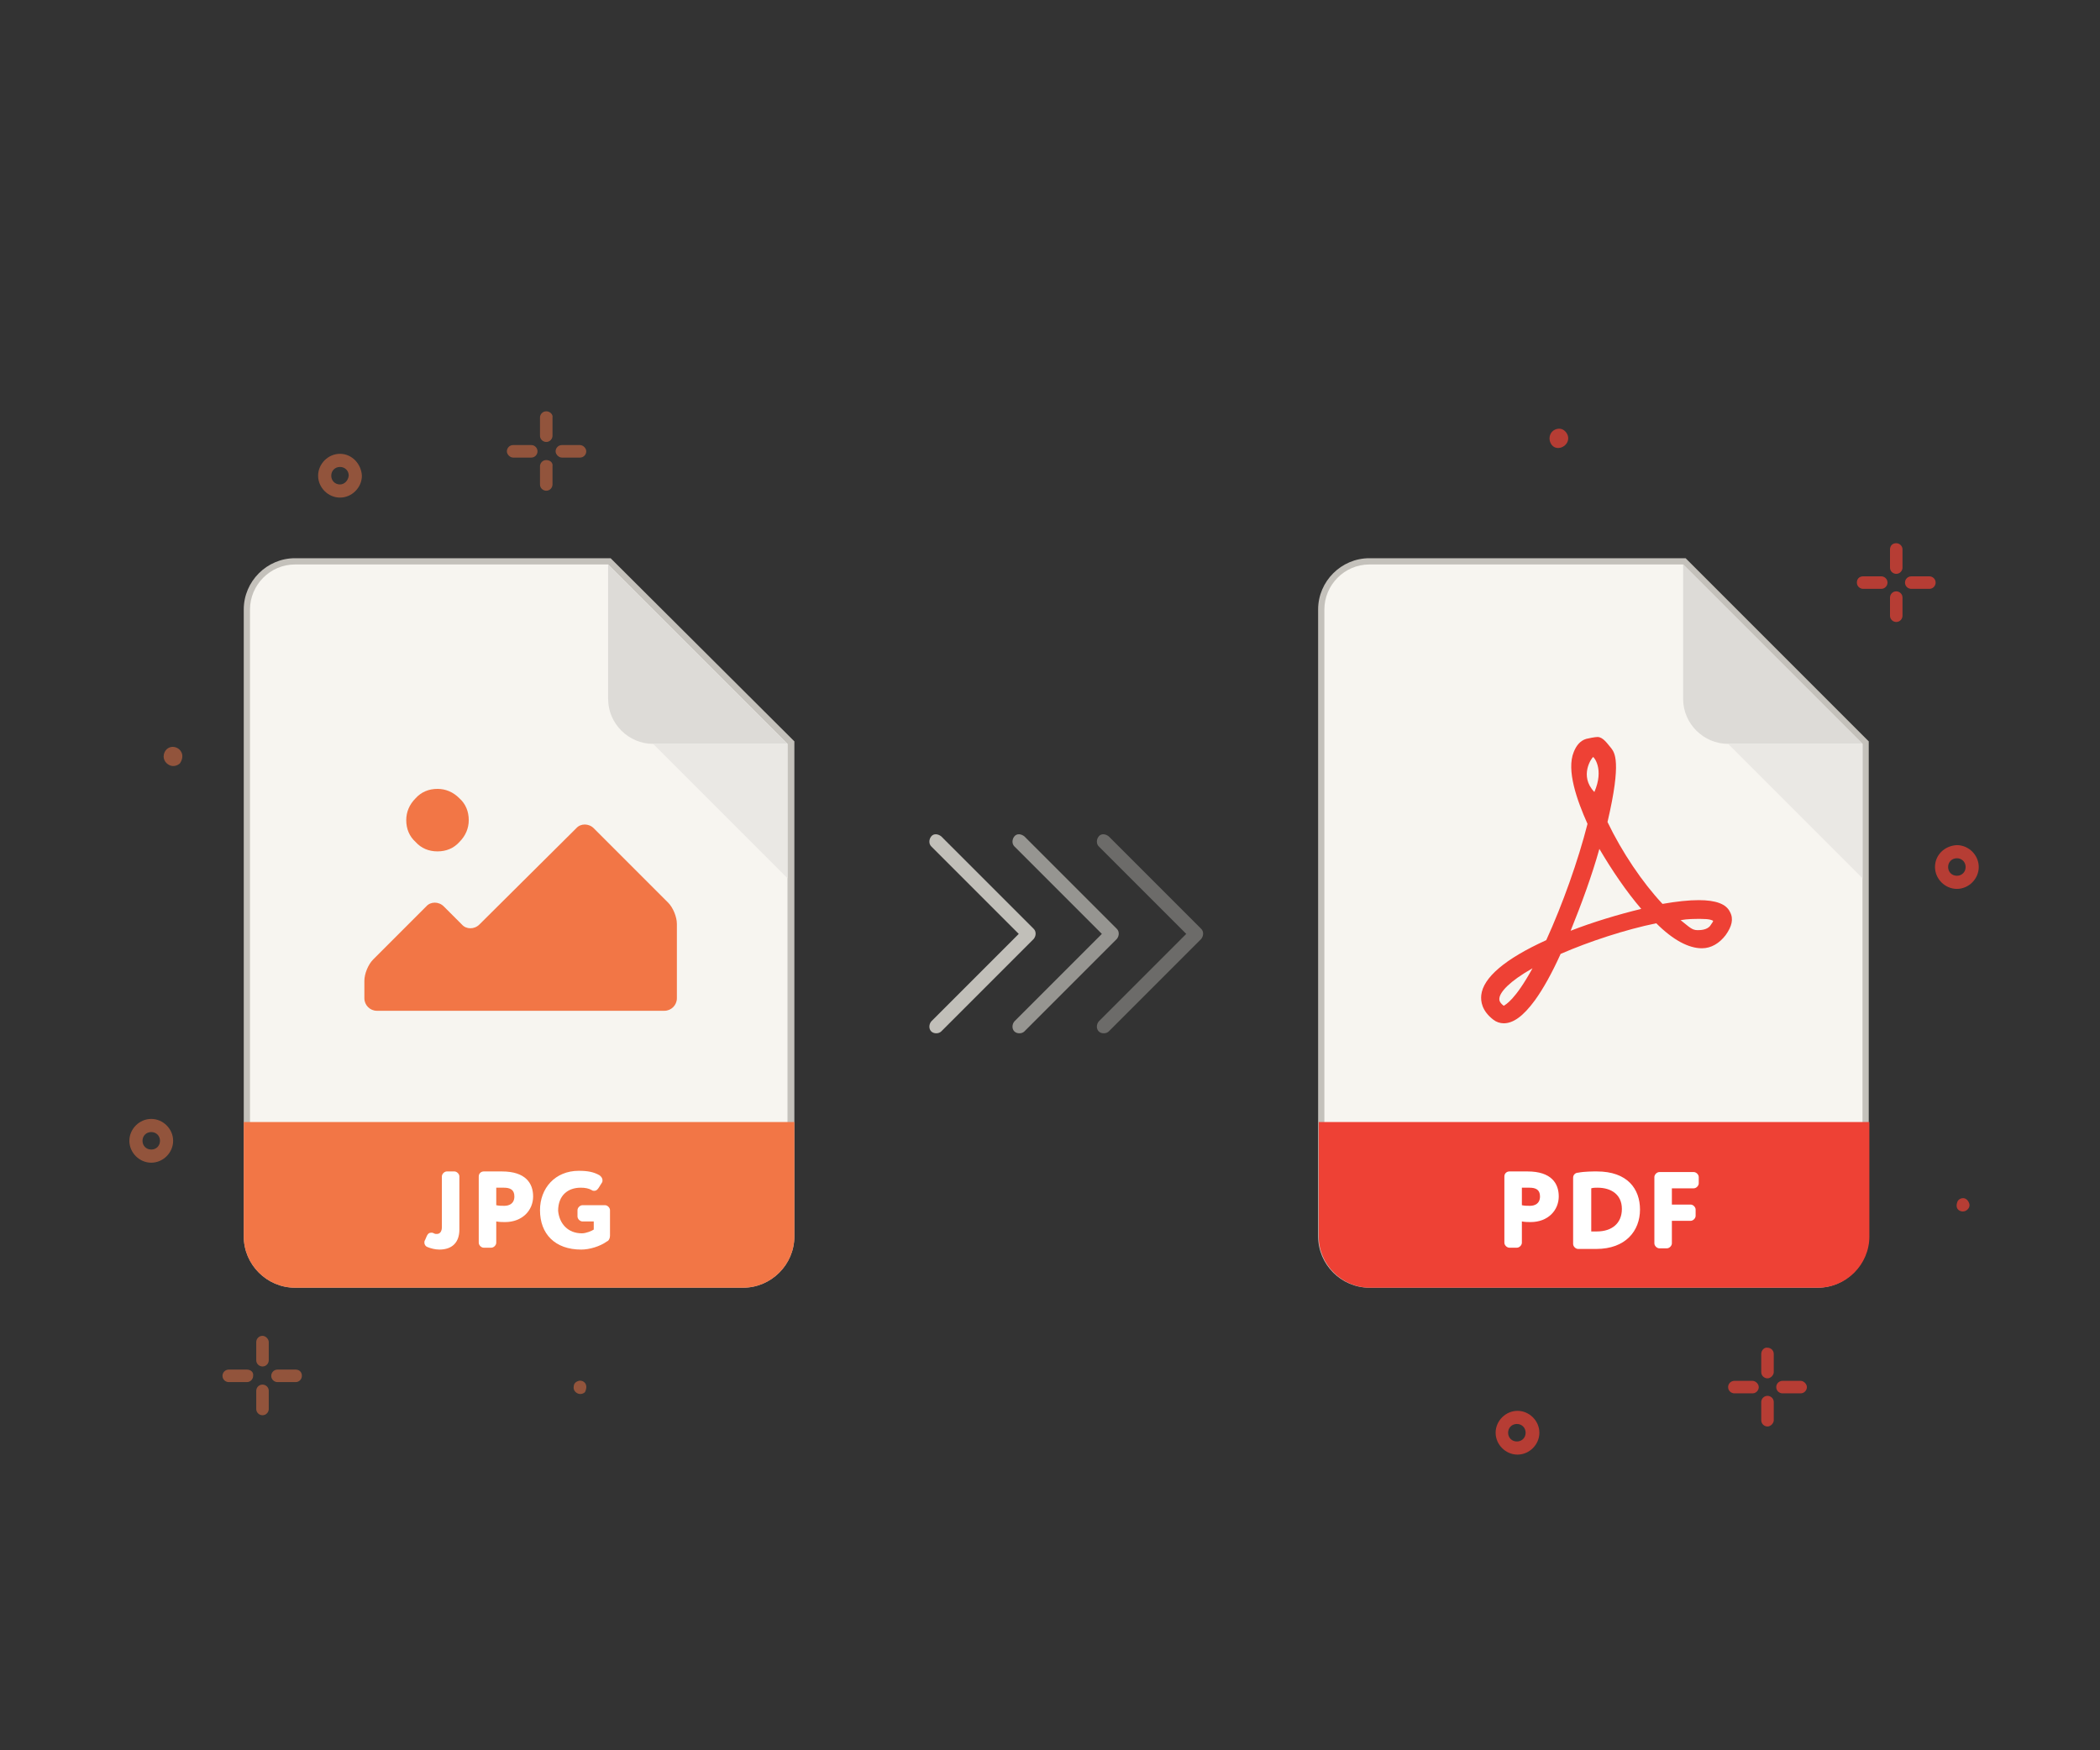 <?xml version="1.0" encoding="utf-8"?>
<!-- Generator: Adobe Illustrator 21.1.0, SVG Export Plug-In . SVG Version: 6.00 Build 0)  -->
<svg version="1.1" id="Слой_1" xmlns="http://www.w3.org/2000/svg" xmlns:xlink="http://www.w3.org/1999/xlink" x="0px" y="0px"
	 viewBox="0 0 336 280" style="enable-background:new 0 0 336 280;" xml:space="preserve">
<rect x="0" y="0" width="336" height="280" fill="#333333" stroke="none"/>
<style type="text/css">
	.st0{opacity:0.4;}
	.st1{fill:#C1BFB9;}
	.st2{opacity:0.7;}
	.st3{opacity:0.5;}
	.st4{fill:#F27646;}
	.st5{fill:#EE4135;}
	.st6{fill:#F7F5F0;}
	.st7{fill:#C4C1BB;}
	.st8{fill:#DDDBD7;}
	.st9{fill:#EAE8E4;}
	.st10{fill:#FFFFFF;}
</style>
<g>
	<g class="st0">
		<path class="st1" d="M177.4,165c-0.2,0.2-0.5,0.3-0.8,0.3c-0.3,0-0.6-0.1-0.8-0.3c-0.4-0.4-0.4-1.1,0-1.6l14-14l-14-14
			c-0.4-0.4-0.4-1.1,0-1.6s1.1-0.4,1.6,0l14.8,14.8c0.4,0.4,0.4,1.1,0,1.6L177.4,165z"/>
	</g>
	<g class="st2">
		<path class="st1" d="M163.9,165c-0.2,0.2-0.5,0.3-0.8,0.3c-0.3,0-0.6-0.1-0.8-0.3c-0.4-0.4-0.4-1.1,0-1.6l14-14l-14-14
			c-0.4-0.4-0.4-1.1,0-1.6s1.1-0.4,1.6,0l14.8,14.8c0.4,0.4,0.4,1.1,0,1.6L163.9,165z"/>
	</g>
	<g>
		<path class="st1" d="M150.6,165c-0.2,0.2-0.5,0.3-0.8,0.3s-0.6-0.1-0.8-0.3c-0.4-0.4-0.4-1.1,0-1.6l14-14l-14-14
			c-0.4-0.4-0.4-1.1,0-1.6s1.1-0.4,1.6,0l14.8,14.8c0.4,0.4,0.4,1.1,0,1.6L150.6,165z"/>
	</g>
</g>
<g>
	<g class="st3">
		<g>
			<g>
				<path class="st4" d="M87.4,65.8c-0.6,0-1,0.5-1,1v2.9c0,0.6,0.5,1,1,1c0.6,0,1-0.5,1-1v-2.9C88.5,66.3,88,65.8,87.4,65.8z"/>
			</g>
		</g>
		<g>
			<g>
				<path class="st4" d="M87.4,73.6c-0.6,0-1,0.5-1,1v2.9c0,0.6,0.5,1,1,1c0.6,0,1-0.5,1-1v-2.9C88.5,74,88,73.6,87.4,73.6z"/>
			</g>
		</g>
		<g>
			<g>
				<path class="st4" d="M92.8,71.2h-2.9c-0.6,0-1,0.5-1,1s0.5,1,1,1h2.9c0.6,0,1-0.5,1-1S93.3,71.2,92.8,71.2z"/>
			</g>
		</g>
		<g>
			<g>
				<path class="st4" d="M85,71.2h-2.9c-0.6,0-1,0.5-1,1s0.5,1,1,1H85c0.6,0,1-0.5,1-1S85.6,71.2,85,71.2z"/>
			</g>
		</g>
	</g>
	<g class="st3">
		<g>
			<path class="st4" d="M54.4,72.6c-1.9,0-3.5,1.6-3.5,3.5c0,1.9,1.6,3.5,3.5,3.5c1.9,0,3.5-1.6,3.5-3.5
				C57.8,74.2,56.3,72.6,54.4,72.6z M54.4,77.5c-0.8,0-1.4-0.6-1.4-1.4c0-0.8,0.6-1.4,1.4-1.4c0.8,0,1.4,0.6,1.4,1.4
				C55.7,76.9,55.1,77.5,54.4,77.5z"/>
		</g>
	</g>
	<g class="st3">
		<g>
			<path class="st4" d="M29,120.3c-0.3-0.6-1-0.9-1.6-0.8c-0.6,0.1-1.1,0.6-1.2,1.3c-0.1,0.7,0.3,1.3,0.9,1.6
				c0.6,0.3,1.3,0.1,1.7-0.3C29.2,121.5,29.3,120.8,29,120.3z"/>
		</g>
	</g>
	<g class="st3">
		<g>
			<g>
				<path class="st4" d="M42,213.7c-0.6,0-1,0.5-1,1v2.9c0,0.6,0.5,1,1,1c0.6,0,1-0.5,1-1v-2.9C43,214.2,42.5,213.7,42,213.7z"/>
			</g>
		</g>
		<g>
			<g>
				<path class="st4" d="M42,221.5c-0.6,0-1,0.5-1,1v2.9c0,0.6,0.5,1,1,1c0.6,0,1-0.5,1-1v-2.9C43,221.9,42.5,221.5,42,221.5z"/>
			</g>
		</g>
		<g>
			<g>
				<path class="st4" d="M47.3,219.1h-2.9c-0.6,0-1,0.5-1,1c0,0.6,0.5,1,1,1h2.9c0.6,0,1-0.5,1-1C48.3,219.5,47.9,219.1,47.3,219.1z
					"/>
			</g>
		</g>
		<g>
			<g>
				<path class="st4" d="M39.5,219.1h-2.9c-0.6,0-1,0.5-1,1c0,0.6,0.5,1,1,1h2.9c0.6,0,1-0.5,1-1C40.6,219.5,40.1,219.1,39.5,219.1z
					"/>
			</g>
		</g>
	</g>
	<g class="st3">
		<g>
			<path class="st4" d="M24.2,179c-1.9,0-3.5,1.6-3.5,3.5s1.6,3.5,3.5,3.5s3.5-1.6,3.5-3.5S26.1,179,24.2,179z M24.2,183.9
				c-0.8,0-1.4-0.6-1.4-1.4s0.6-1.4,1.4-1.4c0.8,0,1.4,0.6,1.4,1.4S25,183.9,24.2,183.9z"/>
		</g>
	</g>
	<g class="st3">
		<g>
			<path class="st4" d="M93.7,221.4c-0.2-0.4-0.7-0.6-1.1-0.5c-0.4,0.1-0.8,0.4-0.8,0.9c-0.1,0.5,0.2,0.9,0.6,1.1
				c0.4,0.2,0.9,0.1,1.2-0.2C93.8,222.3,93.9,221.8,93.7,221.4z"/>
		</g>
	</g>
</g>
<g>
	<g class="st2">
		<g>
			<g>
				<path class="st5" d="M302.4,87.9v2.9c0,0.6,0.5,1,1,1c0.6,0,1-0.5,1-1v-2.9c0-0.6-0.5-1-1-1C302.8,86.9,302.4,87.3,302.4,87.9z"
					/>
			</g>
		</g>
		<g>
			<g>
				<path class="st5" d="M302.4,95.6v2.9c0,0.6,0.5,1,1,1c0.6,0,1-0.5,1-1v-2.9c0-0.6-0.5-1-1-1C302.8,94.6,302.4,95.1,302.4,95.6z"
					/>
			</g>
		</g>
		<g>
			<g>
				<path class="st5" d="M297.1,93.2c0,0.6,0.5,1,1,1h2.9c0.6,0,1-0.5,1-1c0-0.6-0.5-1-1-1h-2.9C297.5,92.2,297.1,92.6,297.1,93.2z"
					/>
			</g>
		</g>
		<g>
			<g>
				<path class="st5" d="M304.8,93.2c0,0.6,0.5,1,1,1h2.9c0.6,0,1-0.5,1-1c0-0.6-0.5-1-1-1h-2.9C305.3,92.2,304.8,92.6,304.8,93.2z"
					/>
			</g>
		</g>
	</g>
	<g class="st2">
		<g>
			<path class="st5" d="M309.6,138.7c0,1.9,1.6,3.5,3.5,3.5s3.5-1.6,3.5-3.5s-1.6-3.5-3.5-3.5C311.1,135.3,309.6,136.8,309.6,138.7z
				 M311.7,138.7c0-0.8,0.6-1.4,1.4-1.4c0.8,0,1.4,0.6,1.4,1.4s-0.6,1.4-1.4,1.4S311.7,139.5,311.7,138.7z"/>
		</g>
	</g>
	<g class="st2">
		<g>
			<path class="st5" d="M248.3,71.2c0.4,0.5,1.1,0.6,1.7,0.3c0.6-0.3,1-0.9,0.9-1.6c-0.1-0.6-0.6-1.2-1.2-1.3
				c-0.6-0.1-1.3,0.2-1.6,0.8C247.8,70,247.9,70.7,248.3,71.2z"/>
		</g>
	</g>
	<g class="st2">
		<g>
			<g>
				<path class="st5" d="M281.8,216.6v2.9c0,0.6,0.5,1,1,1s1-0.5,1-1v-2.9c0-0.6-0.5-1-1-1C282.3,215.5,281.8,216,281.8,216.6z"/>
			</g>
		</g>
		<g>
			<g>
				<path class="st5" d="M281.8,224.3v2.9c0,0.6,0.5,1,1,1s1-0.5,1-1v-2.9c0-0.6-0.5-1-1-1C282.3,223.3,281.8,223.7,281.8,224.3z"/>
			</g>
		</g>
		<g>
			<g>
				<path class="st5" d="M276.5,221.9c0,0.6,0.5,1,1,1h2.9c0.6,0,1-0.5,1-1s-0.5-1-1-1h-2.9C277,220.9,276.5,221.3,276.5,221.9z"/>
			</g>
		</g>
		<g>
			<g>
				<path class="st5" d="M284.2,221.9c0,0.6,0.5,1,1,1h2.9c0.6,0,1-0.5,1-1s-0.5-1-1-1h-2.9C284.7,220.9,284.2,221.3,284.2,221.9z"
					/>
			</g>
		</g>
	</g>
	<g class="st2">
		<g>
			<path class="st5" d="M239.3,229.2c0,1.9,1.6,3.5,3.5,3.5s3.5-1.6,3.5-3.5s-1.6-3.5-3.5-3.5S239.3,227.3,239.3,229.2z
				 M241.3,229.2c0-0.8,0.6-1.4,1.4-1.4c0.8,0,1.4,0.6,1.4,1.4s-0.6,1.4-1.4,1.4S241.3,230,241.3,229.2z"/>
		</g>
	</g>
	<g class="st2">
		<g>
			<path class="st5" d="M313.3,193.5c0.3,0.3,0.8,0.4,1.2,0.2c0.4-0.2,0.7-0.6,0.6-1.1c-0.1-0.4-0.4-0.8-0.8-0.9
				c-0.4-0.1-0.9,0.1-1.1,0.5C313,192.7,313,193.2,313.3,193.5z"/>
		</g>
	</g>
</g>
<g>
	<path class="st6" d="M47.2,205.5c-4.2,0-7.7-3.4-7.7-7.7V97.5c0-4.2,3.4-7.7,7.7-7.7h50.4l29,29v79c0,4.2-3.4,7.7-7.7,7.7H47.2z"/>
	<path class="st7" d="M97.3,90.3L126,119v78.8c0,3.9-3.2,7.2-7.2,7.2H47.2c-3.9,0-7.2-3.2-7.2-7.2V97.5c0-3.9,3.2-7.2,7.2-7.2H97.3
		 M97.7,89.3h-0.4H47.2c-4.5,0-8.2,3.7-8.2,8.2v100.3c0,4.5,3.7,8.2,8.2,8.2h71.7c4.5,0,8.2-3.7,8.2-8.2V119v-0.4l-0.3-0.3L98,89.6
		L97.7,89.3L97.7,89.3z"/>
</g>
<path class="st8" d="M104.5,119H126L97.3,90.3v21.5C97.3,115.8,100.6,119,104.5,119z"/>
<polygon class="st9" points="126,140.5 104.5,119 126,119 "/>
<g>
	<path class="st4" d="M47.2,205.5c-4.2,0-7.7-3.4-7.7-7.7V180h87v17.8c0,4.2-3.4,7.7-7.7,7.7H47.2z"/>
	<path class="st4" d="M126,180.5v17.3c0,3.9-3.2,7.2-7.2,7.2H47.2c-3.9,0-7.2-3.2-7.2-7.2v-17.3H126 M127,179.5h-1H40h-1v1v17.3
		c0,4.5,3.7,8.2,8.2,8.2h71.7c4.5,0,8.2-3.7,8.2-8.2v-17.3V179.5L127,179.5z"/>
</g>
<g>
	<path class="st10" d="M70.7,188.2c0-0.4,0.4-0.8,0.8-0.8h1.2c0.4,0,0.8,0.4,0.8,0.8v8.5c0,2.1-1.2,3.2-3.2,3.2
		c-0.7,0-1.4-0.2-1.9-0.4c-0.3-0.1-0.5-0.4-0.5-0.7c0-0.1,0-0.3,0.1-0.4l0.3-0.7c0.2-0.4,0.4-0.5,0.7-0.5c0.1,0,0.3,0,0.4,0.1
		c0.2,0.1,0.3,0.1,0.4,0.1c0,0,0.1,0,0.1,0c0.5,0,0.8-0.4,0.8-1.1V188.2z"/>
	<path class="st10" d="M85.3,191.4c0,2.2-1.7,4.1-4.5,4.1c-0.3,0-0.9,0-1.4-0.1v3.4c0,0.4-0.4,0.8-0.8,0.8h-1.2
		c-0.4,0-0.8-0.4-0.8-0.8v-10.6c0-0.5,0.4-0.8,0.8-0.8c0.9,0,2.3,0,2.9,0C84.1,187.4,85.3,189.3,85.3,191.4z M79.4,192.8
		c0.4,0.1,0.9,0.1,1.3,0.1c0.7,0,1.6-0.3,1.6-1.5c0-1.1-0.7-1.4-1.7-1.4c-0.4,0-0.6,0-1.2,0V192.8z"/>
	<path class="st10" d="M93.1,197.3c0.7,0,1.6-0.4,1.9-0.6v-1.3h-1.8c-0.4,0-0.8-0.4-0.8-0.8v-1c0-0.4,0.4-0.8,0.8-0.8h3.6
		c0.4,0,0.8,0.4,0.8,0.8v4.1c0,0.4-0.2,0.8-0.5,0.9c-1.1,0.8-2.8,1.3-4.1,1.3c-4.2,0-6.6-2.5-6.6-6.3c0-3.5,2.4-6.3,6.2-6.3
		c1.5,0,2.4,0.2,3.3,0.7c0.3,0.2,0.5,0.5,0.5,0.8c0,0.1,0,0.3-0.1,0.4l-0.5,0.8c-0.2,0.3-0.4,0.5-0.7,0.5c-0.1,0-0.3,0-0.4-0.1
		c-0.5-0.3-1.1-0.4-1.8-0.4c-2,0-3.6,1.2-3.6,3.7C89.5,195.8,90.9,197.3,93.1,197.3z"/>
</g>
<g>
	<path class="st6" d="M219.2,205.5c-4.2,0-7.7-3.4-7.7-7.7V97.5c0-4.2,3.4-7.7,7.7-7.7h50.4l29,29v79c0,4.2-3.4,7.7-7.7,7.7H219.2z"
		/>
	<path class="st7" d="M269.3,90.3L298,119v78.8c0,3.9-3.2,7.2-7.2,7.2h-71.7c-3.9,0-7.2-3.2-7.2-7.2V97.5c0-3.9,3.2-7.2,7.2-7.2
		H269.3 M269.7,89.3h-0.4h-50.2c-4.5,0-8.2,3.7-8.2,8.2v100.3c0,4.5,3.7,8.2,8.2,8.2h71.7c4.5,0,8.2-3.7,8.2-8.2V119v-0.4l-0.3-0.3
		L270,89.6L269.7,89.3L269.7,89.3z"/>
</g>
<path class="st8" d="M276.5,119H298l-28.7-28.7v21.5C269.3,115.8,272.6,119,276.5,119z"/>
<g>
	<path class="st5" d="M219.2,205.5c-4.2,0-7.7-3.4-7.7-7.7V180h87v17.8c0,4.2-3.4,7.7-7.7,7.7H219.2z"/>
	<path class="st5" d="M298,180.5v17.3c0,3.9-3.2,7.2-7.2,7.2h-71.7c-3.9,0-7.2-3.2-7.2-7.2v-17.3H298 M299,179.5h-1h-86h-1v1v17.3
		c0,4.5,3.7,8.2,8.2,8.2h71.7c4.5,0,8.2-3.7,8.2-8.2v-17.3V179.5L299,179.5z"/>
</g>
<polygon class="st9" points="298,140.5 276.5,119 298,119 "/>
<g>
	<path class="st10" d="M249.4,191.4c0,2.2-1.7,4.1-4.5,4.1c-0.3,0-0.9,0-1.4-0.1v3.4c0,0.4-0.4,0.8-0.8,0.8h-1.2
		c-0.4,0-0.8-0.4-0.8-0.8v-10.6c0-0.5,0.4-0.8,0.8-0.8c0.9,0,2.3,0,2.9,0C248.2,187.4,249.4,189.3,249.4,191.4z M243.5,192.8
		c0.4,0.1,0.9,0.1,1.3,0.1c0.7,0,1.6-0.3,1.6-1.5c0-1.1-0.7-1.4-1.7-1.4c-0.4,0-0.6,0-1.2,0V192.8z"/>
	<path class="st10" d="M255.5,187.4c4.9,0,6.9,2.8,6.9,6.1c0,3.4-2.3,6.3-7,6.3c-0.5,0-1.7,0-2.9,0c-0.4,0-0.8-0.4-0.8-0.8v-10.6
		c0-0.5,0.4-0.8,0.8-0.8C253.5,187.4,254.9,187.4,255.5,187.4z M254.5,197c0.4,0,0.6,0,1,0c2.4,0,4-1.3,4-3.6c0-2.3-1.7-3.4-3.9-3.4
		c-0.3,0-0.7,0-1,0.1V197z"/>
	<path class="st10" d="M267.5,198.9c0,0.4-0.4,0.8-0.8,0.8h-1.2c-0.4,0-0.8-0.4-0.8-0.8v-10.6c0-0.4,0.4-0.8,0.8-0.8h5.5
		c0.4,0,0.8,0.4,0.8,0.8v1c0,0.4-0.4,0.8-0.8,0.8h-3.5v2.6h3c0.4,0,0.8,0.4,0.8,0.8v1c0,0.4-0.4,0.8-0.8,0.8h-3V198.9z"/>
</g>
<g>
	<path class="st4" d="M70,136.2c1.4,0,2.6-0.5,3.5-1.5c1-1,1.5-2.2,1.5-3.5c0-1.4-0.5-2.6-1.5-3.5c-1-1-2.2-1.5-3.5-1.5
		c-1.4,0-2.6,0.5-3.5,1.5c-1,1-1.5,2.2-1.5,3.5c0,1.4,0.5,2.6,1.5,3.5C67.4,135.7,68.6,136.2,70,136.2z"/>
	<g>
		<path class="st4" d="M76.7,147.9c-0.8,0.8-2.1,0.8-2.8,0l-2.9-2.9c-0.8-0.8-2.1-0.8-2.8,0l-8.5,8.5c-0.8,0.8-1.4,2.3-1.4,3.4v2.8
			c0,1.1,0.9,2,2,2h46c1.1,0,2-0.9,2-2v-11.9c0-1.1-0.6-2.6-1.4-3.4l-11.9-11.9c-0.8-0.8-2.1-0.8-2.8,0L76.7,147.9z"/>
	</g>
</g>
<path class="st5" d="M240.6,163.7L240.6,163.7c-0.6,0-1.2-0.2-1.7-0.6c-1.8-1.4-2-2.9-1.9-3.9c0.3-2.8,3.8-5.8,10.4-8.8
	c2.6-5.7,5.1-12.7,6.6-18.6c-1.7-3.8-3.4-8.6-2.2-11.5c0.4-1,1-1.8,2-2.1c0.4-0.1,1.4-0.3,1.8-0.3c0.9,0,1.6,1.1,2.2,1.8
	c0.5,0.7,1.7,2-0.6,11.8c2.3,4.8,5.6,9.7,8.8,13.1c2.3-0.4,4.2-0.6,5.8-0.6c2.7,0,4.4,0.6,5,1.9c0.6,1.1,0.3,2.3-0.7,3.7
	c-1,1.3-2.3,2.1-3.8,2.1c-2.1,0-4.6-1.3-7.3-4c-4.9,1-10.7,2.9-15.3,4.9c-1.4,3.1-2.8,5.6-4.1,7.4
	C243.7,162.6,242.1,163.7,240.6,163.7z M245.2,154.9c-3.7,2.1-5.2,3.8-5.3,4.8c0,0.2-0.1,0.6,0.7,1.2
	C240.9,160.7,242.4,160,245.2,154.9z M268.9,147.2c1.4,1.1,1.8,1.6,2.7,1.6c0.4,0,1.6,0,2.1-0.8c0.3-0.4,0.4-0.6,0.4-0.7
	c-0.2-0.1-0.5-0.3-2-0.3C271.1,147,270,147,268.9,147.2z M255.9,135.8c-1.2,4.3-2.9,8.9-4.6,13.1c3.6-1.4,7.6-2.6,11.3-3.5
	C260.2,142.6,257.9,139.2,255.9,135.8z M254.9,121.1c-0.2,0.1-2.3,3,0.2,5.6C256.7,123,255,121.1,254.9,121.1z"/>
</svg>
